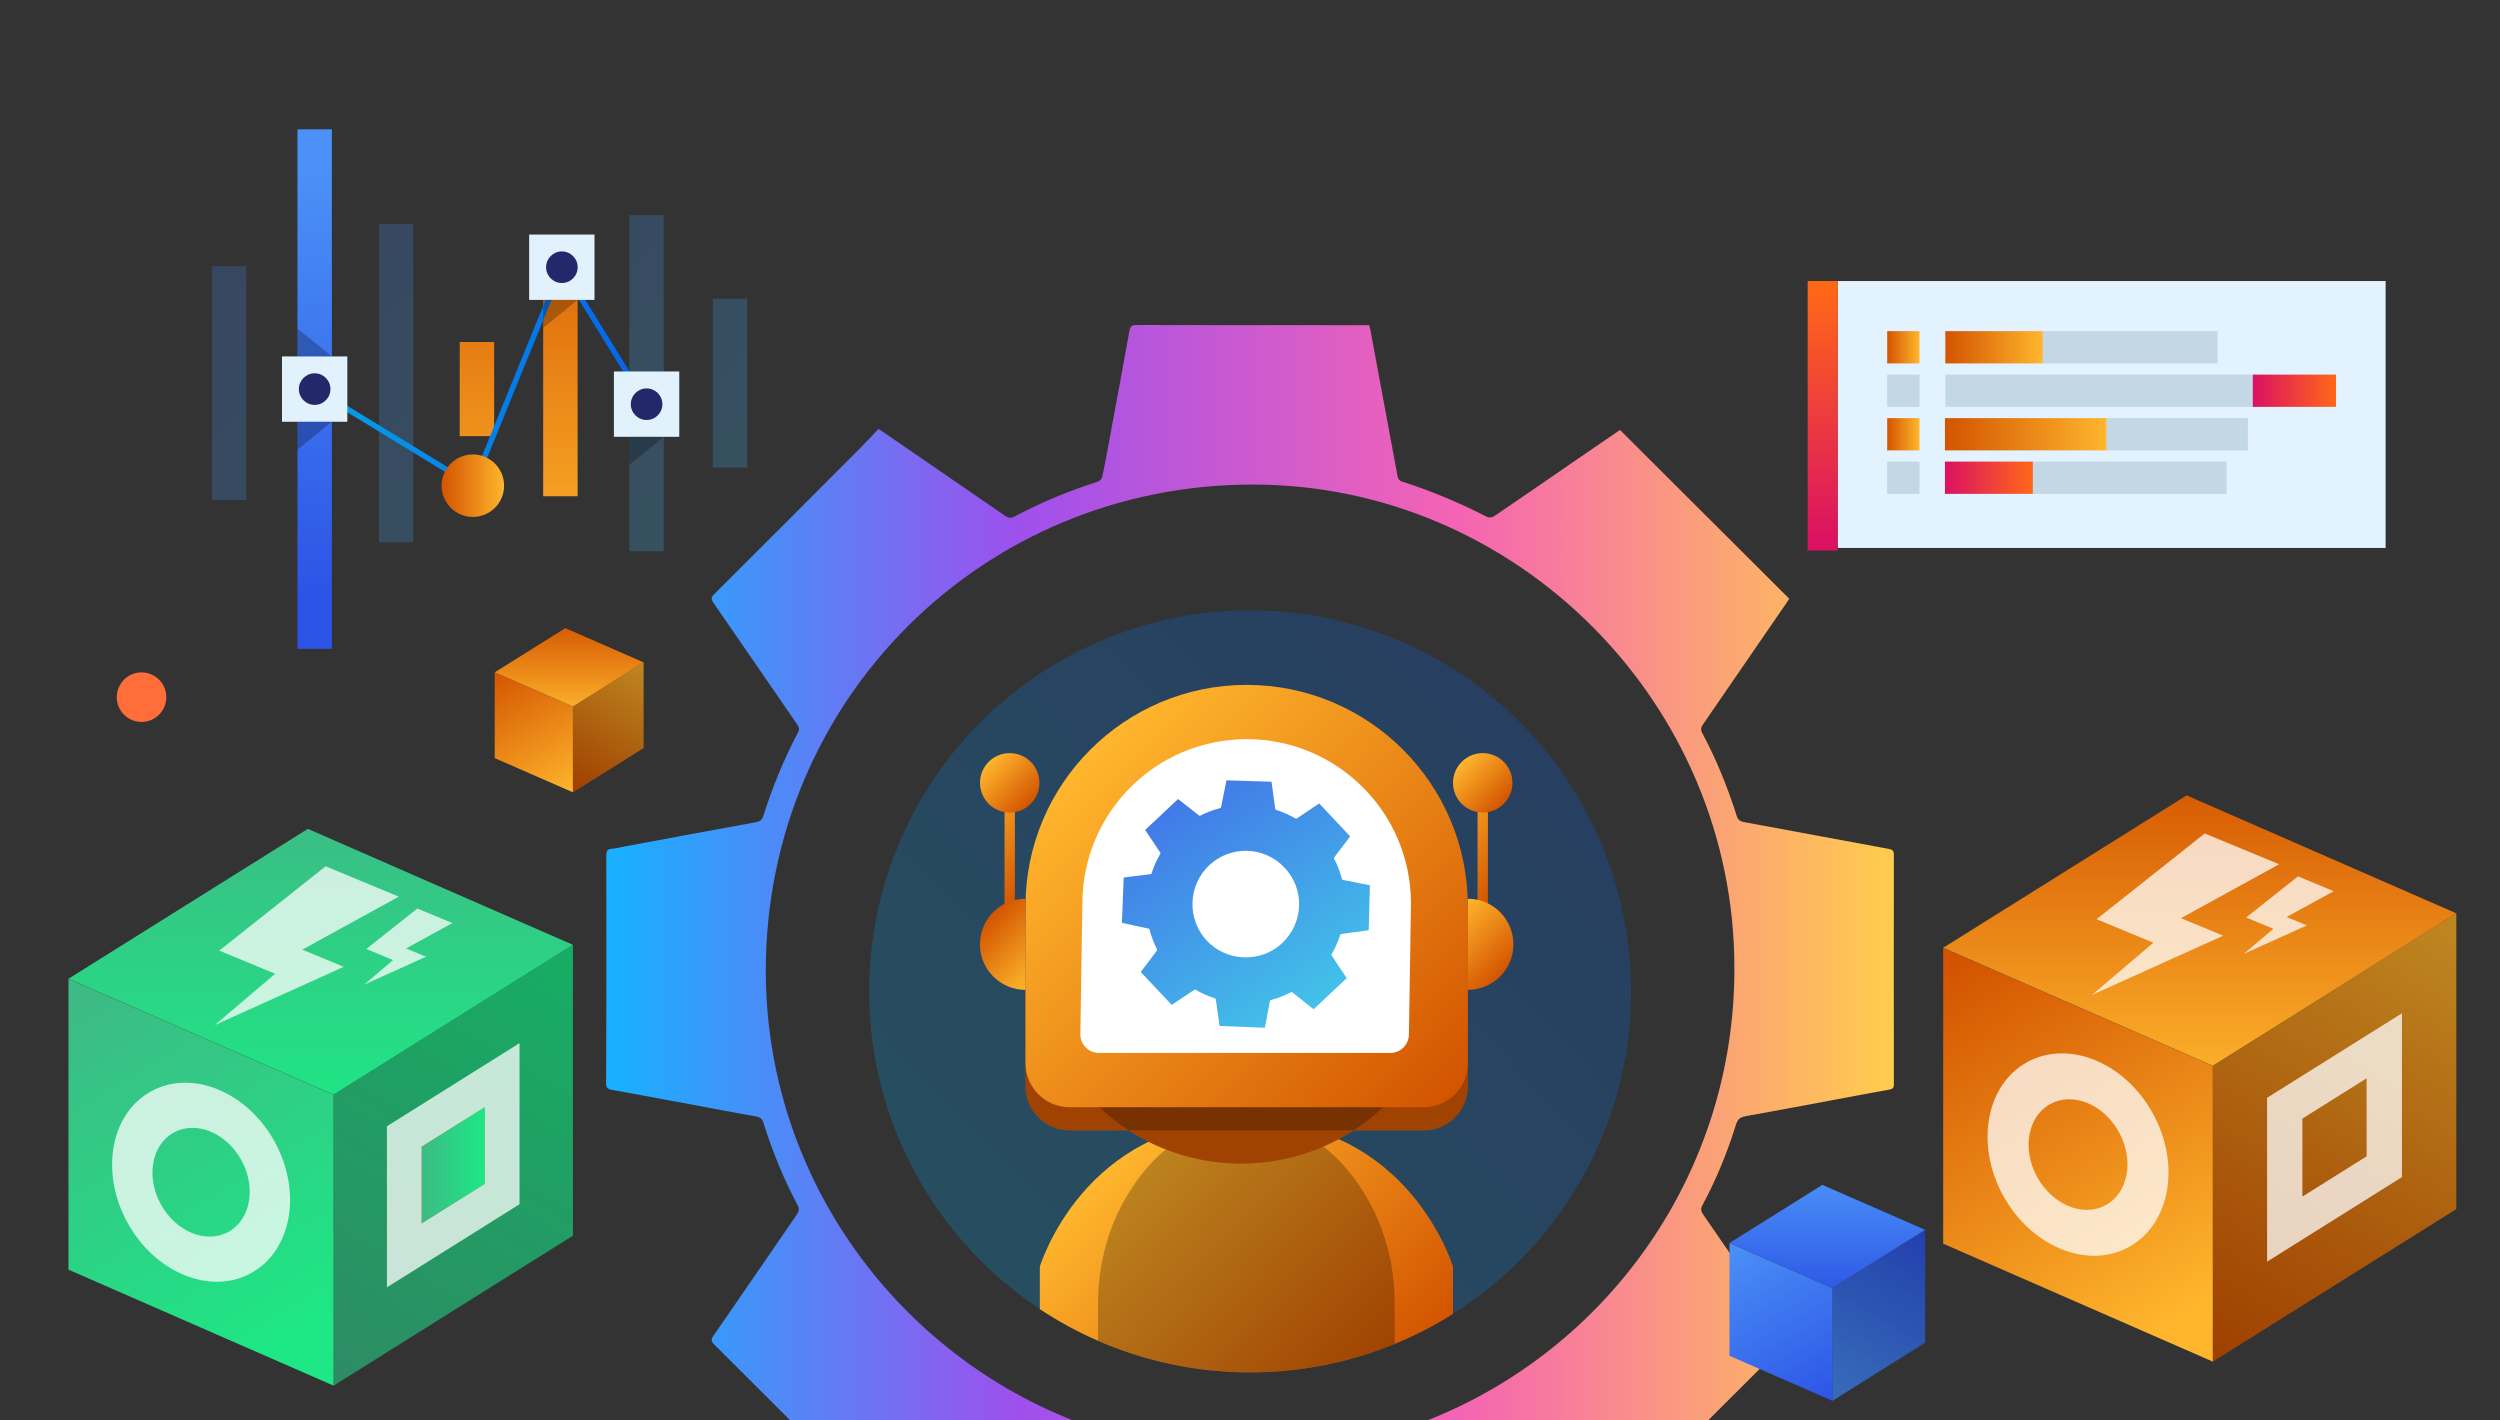 <?xml version="1.0" encoding="UTF-8"?>
<svg id="Layer_1" data-name="Layer 1" xmlns="http://www.w3.org/2000/svg" xmlns:xlink="http://www.w3.org/1999/xlink" viewBox="0 0 440 250">
  <rect x="0" y="0" width="440" height="250" fill="#333333" stroke="none"/>
  <defs>
    <style>
      .cls-1 {
        fill: url(#linear-gradient-2);
      }

      .cls-2, .cls-3 {
        fill: #fff;
      }

      .cls-4 {
        fill: url(#linear-gradient-17);
      }

      .cls-5 {
        fill: url(#linear-gradient-15);
      }

      .cls-6 {
        fill: url(#linear-gradient-18);
      }

      .cls-7 {
        fill: url(#linear-gradient-40);
      }

      .cls-8 {
        fill: url(#linear-gradient-28);
      }

      .cls-9 {
        fill: url(#linear-gradient-14);
      }

      .cls-10 {
        fill: url(#linear-gradient-36);
      }

      .cls-11 {
        fill: url(#linear-gradient-20);
      }

      .cls-12 {
        fill: url(#linear-gradient-6);
      }

      .cls-13 {
        fill: url(#linear-gradient);
      }

      .cls-13, .cls-14, .cls-15 {
        opacity: .25;
      }

      .cls-16 {
        fill: url(#linear-gradient-35);
      }

      .cls-17 {
        fill: url(#linear-gradient-32);
      }

      .cls-18 {
        fill: url(#linear-gradient-11);
      }

      .cls-19 {
        fill: url(#linear-gradient-39);
      }

      .cls-20 {
        fill: #23286b;
      }

      .cls-21 {
        fill: url(#linear-gradient-10);
      }

      .cls-22 {
        fill: url(#linear-gradient-37);
      }

      .cls-23 {
        fill: url(#linear-gradient-16);
      }

      .cls-24 {
        fill: url(#linear-gradient-31);
      }

      .cls-3, .cls-25 {
        opacity: .75;
      }

      .cls-26 {
        fill: url(#linear-gradient-41);
      }

      .cls-27 {
        fill: url(#linear-gradient-21);
      }

      .cls-28 {
        fill: url(#linear-gradient-25);
      }

      .cls-29 {
        fill: url(#linear-gradient-5);
      }

      .cls-30 {
        fill: #e1f2fc;
      }

      .cls-31 {
        fill: url(#linear-gradient-34);
      }

      .cls-25, .cls-14, .cls-32 {
        fill: none;
      }

      .cls-33 {
        fill: url(#linear-gradient-7);
      }

      .cls-34 {
        fill: url(#linear-gradient-24);
      }

      .cls-35 {
        fill: url(#linear-gradient-9);
      }

      .cls-36 {
        fill: url(#linear-gradient-22);
      }

      .cls-37 {
        fill: url(#linear-gradient-42);
      }

      .cls-38 {
        fill: #c3d7e5;
      }

      .cls-39 {
        fill: url(#linear-gradient-3);
      }

      .cls-40 {
        fill: url(#linear-gradient-27);
      }

      .cls-41 {
        fill: url(#linear-gradient-33);
      }

      .cls-42 {
        fill: url(#linear-gradient-38);
      }

      .cls-43 {
        fill: url(#linear-gradient-29);
      }

      .cls-32 {
        stroke: url(#linear-gradient-43);
        stroke-miterlimit: 10;
        stroke-width: .96px;
      }

      .cls-44 {
        fill: url(#linear-gradient-30);
      }

      .cls-45 {
        fill: #d65a03;
      }

      .cls-46 {
        fill: url(#linear-gradient-23);
      }

      .cls-47 {
        fill: url(#linear-gradient-19);
      }

      .cls-48 {
        fill: url(#linear-gradient-4);
      }

      .cls-49 {
        fill: #ff6d38;
      }

      .cls-50 {
        fill: url(#linear-gradient-8);
      }

      .cls-51 {
        fill: url(#linear-gradient-44);
      }

      .cls-52 {
        fill: #e3f2ff;
      }

      .cls-53 {
        fill: url(#linear-gradient-12);
      }

      .cls-54 {
        fill: url(#linear-gradient-13);
      }

      .cls-55 {
        fill: url(#linear-gradient-26);
      }
    </style>
    <linearGradient id="linear-gradient" x1="171.82" y1="221.09" x2="268.22" y2="127.86" gradientUnits="userSpaceOnUse">
      <stop offset="0" stop-color="#05a1e8"/>
      <stop offset="1" stop-color="#0562e8"/>
    </linearGradient>
    <linearGradient id="linear-gradient-2" x1="241.92" y1="245.51" x2="197.55" y2="202.59" gradientUnits="userSpaceOnUse">
      <stop offset="0" stop-color="#d35400"/>
      <stop offset="1" stop-color="#ffb62d"/>
    </linearGradient>
    <linearGradient id="linear-gradient-3" x1="267.9" y1="152.88" x2="254.02" y2="139.46" xlink:href="#linear-gradient-2"/>
    <linearGradient id="linear-gradient-4" x1="264.72" y1="141.42" x2="257.2" y2="134.14" xlink:href="#linear-gradient-2"/>
    <linearGradient id="linear-gradient-5" x1="184.65" y1="152.88" x2="170.76" y2="139.46" xlink:href="#linear-gradient-2"/>
    <linearGradient id="linear-gradient-6" x1="181.47" y1="141.42" x2="173.94" y2="134.14" xlink:href="#linear-gradient-2"/>
    <linearGradient id="linear-gradient-7" x1="251.31" y1="197.53" x2="187.83" y2="136.13" xlink:href="#linear-gradient-2"/>
    <linearGradient id="linear-gradient-8" x1="264.9" y1="170.97" x2="255.12" y2="161.51" xlink:href="#linear-gradient-2"/>
    <linearGradient id="linear-gradient-9" x1="-2223.6" y1="-10320.58" x2="-2233.38" y2="-10330.03" gradientTransform="translate(-2049.66 -10159.14) rotate(-180)" xlink:href="#linear-gradient-2"/>
    <linearGradient id="linear-gradient-10" x1="4750.51" y1="-3095.72" x2="4794.53" y2="-3095.72" gradientTransform="translate(-5036.42 -2017.77) rotate(55.47)" gradientUnits="userSpaceOnUse">
      <stop offset="0" stop-color="#4279e8"/>
      <stop offset="1" stop-color="#42c2e8"/>
    </linearGradient>
    <linearGradient id="linear-gradient-11" x1="-3418.36" y1="153.6" x2="-3191.71" y2="153.6" gradientTransform="translate(-3085.03) rotate(-180) scale(1 -1)" gradientUnits="userSpaceOnUse">
      <stop offset="0" stop-color="#ffcd4c"/>
      <stop offset=".34" stop-color="#f563b4"/>
      <stop offset=".68" stop-color="#9e50ed"/>
      <stop offset=".99" stop-color="#1aafff"/>
    </linearGradient>
    <linearGradient id="linear-gradient-12" x1="100.35" y1="139.23" x2="113.87" y2="116.57" xlink:href="#linear-gradient-2"/>
    <linearGradient id="linear-gradient-13" x1="87.55" y1="117.81" x2="100.43" y2="140.11" xlink:href="#linear-gradient-2"/>
    <linearGradient id="linear-gradient-14" x1="100.16" y1="109.16" x2="100.16" y2="125.82" xlink:href="#linear-gradient-2"/>
    <linearGradient id="linear-gradient-15" x1="387.79" y1="238.89" x2="434.4" y2="160.75" xlink:href="#linear-gradient-2"/>
    <linearGradient id="linear-gradient-16" x1="345.04" y1="169.38" x2="383.6" y2="232.48" xlink:href="#linear-gradient-2"/>
    <linearGradient id="linear-gradient-17" x1="387.15" y1="135.18" x2="387.15" y2="192.65" xlink:href="#linear-gradient-2"/>
    <linearGradient id="linear-gradient-18" x1="345.04" y1="169.38" x2="383.6" y2="232.48" gradientTransform="translate(143.43 -151.23) rotate(28.85)" xlink:href="#linear-gradient-2"/>
    <linearGradient id="linear-gradient-19" x1="391.62" y1="234.65" x2="429.76" y2="166.38" xlink:href="#linear-gradient-2"/>
    <linearGradient id="linear-gradient-20" x1="57.07" y1="243.13" x2="102.9" y2="166.3" gradientUnits="userSpaceOnUse">
      <stop offset="0" stop-color="#3dba85"/>
      <stop offset="1" stop-color="#1de885"/>
    </linearGradient>
    <linearGradient id="linear-gradient-21" x1="15.03" y1="174.79" x2="52.95" y2="236.83" xlink:href="#linear-gradient-20"/>
    <linearGradient id="linear-gradient-22" x1="56.44" y1="141.16" x2="56.44" y2="197.66" xlink:href="#linear-gradient-20"/>
    <linearGradient id="linear-gradient-23" x1="15.03" y1="174.79" x2="52.95" y2="236.83" gradientTransform="translate(104.78 8.75) rotate(28.85)" xlink:href="#linear-gradient-20"/>
    <linearGradient id="linear-gradient-24" x1="60.84" y1="238.97" x2="98.34" y2="171.83" xlink:href="#linear-gradient-2"/>
    <linearGradient id="linear-gradient-25" x1="74.22" y1="205.08" x2="85.32" y2="205.08" xlink:href="#linear-gradient-20"/>
    <linearGradient id="linear-gradient-26" x1="321.85" y1="246.25" x2="339.62" y2="216.46" gradientUnits="userSpaceOnUse">
      <stop offset="0" stop-color="#4b91f7"/>
      <stop offset="1" stop-color="#2c54e6"/>
    </linearGradient>
    <linearGradient id="linear-gradient-27" x1="305.02" y1="218.09" x2="321.96" y2="247.41" xlink:href="#linear-gradient-26"/>
    <linearGradient id="linear-gradient-28" x1="321.61" y1="206.71" x2="321.61" y2="228.62" xlink:href="#linear-gradient-26"/>
    <linearGradient id="linear-gradient-29" x1="342.31" y1="84.08" x2="357.82" y2="84.08" gradientUnits="userSpaceOnUse">
      <stop offset="0" stop-color="#db1162"/>
      <stop offset="1" stop-color="#ff6817"/>
    </linearGradient>
    <linearGradient id="linear-gradient-30" x1="342.31" y1="76.43" x2="370.84" y2="76.43" xlink:href="#linear-gradient-2"/>
    <linearGradient id="linear-gradient-31" x1="332.15" y1="76.43" x2="337.82" y2="76.43" xlink:href="#linear-gradient-2"/>
    <linearGradient id="linear-gradient-32" x1="396.49" y1="68.77" x2="411.15" y2="68.77" xlink:href="#linear-gradient-29"/>
    <linearGradient id="linear-gradient-33" x1="342.38" y1="61.12" x2="359.53" y2="61.12" xlink:href="#linear-gradient-2"/>
    <linearGradient id="linear-gradient-34" x1="332.15" y1="61.12" x2="337.82" y2="61.12" xlink:href="#linear-gradient-2"/>
    <linearGradient id="linear-gradient-35" x1="-632.04" y1="95.38" x2="-632.04" y2="50.5" gradientTransform="translate(-311.25) rotate(-180) scale(1 -1)" xlink:href="#linear-gradient-29"/>
    <linearGradient id="linear-gradient-36" x1="55.38" y1="29.02" x2="55.38" y2="104.66" xlink:href="#linear-gradient-26"/>
    <linearGradient id="linear-gradient-37" x1="83.94" y1="29.02" x2="83.94" y2="104.66" xlink:href="#linear-gradient-2"/>
    <linearGradient id="linear-gradient-38" x1="98.63" y1="29.02" x2="98.63" y2="104.66" xlink:href="#linear-gradient-2"/>
    <linearGradient id="linear-gradient-39" x1="181.79" y1="-9879.34" x2="85.82" y2="-9967.19" gradientTransform="translate(198.71 -9833.32) rotate(-180)" xlink:href="#linear-gradient-10"/>
    <linearGradient id="linear-gradient-40" x1="162.3" y1="-9870.28" x2="67.61" y2="-9956.96" gradientTransform="translate(198.71 -9833.32) rotate(-180)" xlink:href="#linear-gradient-10"/>
    <linearGradient id="linear-gradient-41" x1="133.43" y1="-9856.34" x2="38.94" y2="-9942.85" gradientTransform="translate(198.71 -9833.32) rotate(-180)" xlink:href="#linear-gradient-10"/>
    <linearGradient id="linear-gradient-42" x1="125.66" y1="-9850.01" x2="27.95" y2="-9939.46" gradientTransform="translate(198.71 -9833.32) rotate(-180)" xlink:href="#linear-gradient-10"/>
    <linearGradient id="linear-gradient-43" x1="55.13" y1="66.08" x2="114.2" y2="66.08" xlink:href="#linear-gradient"/>
    <linearGradient id="linear-gradient-44" x1="77.71" y1="85.48" x2="88.72" y2="85.48" xlink:href="#linear-gradient-2"/>
  </defs>
  <g>
    <circle class="cls-13" cx="220.02" cy="174.47" r="67.05"/>
    <path class="cls-1" d="m255.73,222.92v8.32c-3.24,2.05-6.67,3.82-10.25,5.29-7.85,3.23-16.45,5.01-25.46,5.01-9.51,0-18.56-1.98-26.75-5.55-3.59-1.56-7.02-3.44-10.26-5.58v-7.47s7.61-25.45,35.88-25.74c.16,0,.32,0,.48,0s.32,0,.48,0c28.27.28,35.88,25.74,35.88,25.74Z"/>
    <path class="cls-15" d="m245.47,229.36v7.16c-7.85,3.23-16.45,5.01-25.46,5.01-9.51,0-18.56-1.98-26.75-5.55v-6.61c0-6.8,1.77-13.52,5.33-19.31,3.89-6.34,10.28-12.67,20.29-12.87.16,0,.32,0,.48,0s.32,0,.48,0c10.02.2,16.4,6.53,20.29,12.87,3.56,5.79,5.33,12.51,5.33,19.31Z"/>
    <rect class="cls-39" x="260.05" y="133.22" width="1.82" height="25.9"/>
    <circle class="cls-48" cx="260.96" cy="137.78" r="5.23"/>
    <rect class="cls-29" x="176.8" y="133.22" width="1.82" height="25.9"/>
    <circle class="cls-12" cx="177.71" cy="137.78" r="5.23"/>
    <circle class="cls-45" cx="218.44" cy="168.39" r="36.41"/>
    <path class="cls-45" d="m219.42,124.62h0c21.48,0,38.92,17.44,38.92,38.92v27.66c0,4.28-3.47,7.75-7.75,7.75h-62.35c-4.28,0-7.75-3.47-7.75-7.75v-27.66c0-21.48,17.44-38.92,38.92-38.92Z"/>
    <circle class="cls-15" cx="218.44" cy="168.39" r="36.41"/>
    <path class="cls-15" d="m219.42,124.62h0c21.48,0,38.92,17.44,38.92,38.92v27.66c0,4.28-3.47,7.75-7.75,7.75h-62.35c-4.28,0-7.75-3.47-7.75-7.75v-27.66c0-21.48,17.44-38.92,38.92-38.92Z"/>
    <path class="cls-33" d="m219.42,120.54h0c21.48,0,38.92,17.44,38.92,38.92v27.66c0,4.28-3.47,7.75-7.75,7.75h-62.35c-4.28,0-7.75-3.47-7.75-7.75v-27.66c0-21.48,17.44-38.92,38.92-38.92Z"/>
    <path class="cls-2" d="m219.42,130.09h0c-15.97,0-28.92,12.95-28.92,28.92l-.36,22.98c-.03,1.83,1.45,3.33,3.28,3.33h51.27c1.79,0,3.25-1.44,3.28-3.23l.36-23.08c0-15.97-12.95-28.92-28.92-28.92Z"/>
    <path class="cls-50" d="m258.34,174.22c4.43,0,8.02-3.59,8.02-8.02s-3.59-8.02-8.02-8.02"/>
    <path class="cls-35" d="m180.49,158.18c-4.43,0-8.02,3.59-8.02,8.02s3.59,8.02,8.02,8.02"/>
    <path class="cls-21" d="m236.98,172.19c-1.93,1.81-3.86,3.63-5.78,5.44-.32-.25-.64-.51-.96-.76-.93-.74-1.86-1.47-2.78-2.21-.08-.06-.14-.08-.24-.03-1.12.59-2.3,1.04-3.52,1.37-.14.04-.19.11-.21.24-.17.91-.34,1.82-.51,2.73-.12.63-.24,1.26-.36,1.91-2.66-.1-5.32-.21-7.97-.31-.01-.1-.03-.17-.04-.24-.21-1.47-.42-2.94-.62-4.41-.02-.12-.06-.17-.17-.21-1.18-.39-2.33-.87-3.4-1.52-.05-.03-.15-.03-.2,0-.86.57-1.71,1.14-2.56,1.71-.48.32-.96.64-1.44.96-1.82-1.93-3.63-3.85-5.44-5.78.03-.05.06-.1.09-.14.91-1.21,1.83-2.42,2.74-3.62.06-.08.07-.13.03-.22-.57-1.12-.99-2.29-1.32-3.5-.03-.1-.07-.14-.18-.17-.86-.18-1.72-.37-2.57-.55-.7-.15-1.4-.3-2.11-.46.1-2.66.21-5.32.31-7.97.11-.02.2-.03.29-.04,1.47-.19,2.94-.37,4.4-.56.09-.01.18,0,.22-.14.37-1.21.89-2.36,1.54-3.44.03-.05.02-.14,0-.19-.69-1.04-1.39-2.08-2.08-3.12-.2-.3-.4-.6-.59-.89,1.94-1.82,3.86-3.63,5.79-5.44.44.34.87.68,1.3,1.02.79.62,1.58,1.24,2.37,1.86.08.06.14.1.25.04,1.1-.59,2.26-.99,3.46-1.31.12-.03.17-.08.2-.21.22-1.13.45-2.26.68-3.4.09-.44.18-.88.26-1.29,2.65.08,5.28.16,7.92.24,0,.05.02.11.03.18.21,1.52.42,3.04.63,4.56.02.12.05.18.17.22,1.15.39,2.26.87,3.32,1.48.15.09.24.08.38-.02.69-.48,1.4-.94,2.1-1.41.59-.4,1.18-.79,1.76-1.19,1.82,1.94,3.64,3.87,5.47,5.81,0,0-.02.02-.03.02-.93,1.23-1.86,2.46-2.8,3.69-.06.08-.05.15,0,.23.6,1.12,1.04,2.31,1.37,3.54.03.12.09.16.2.18,1.12.22,2.24.45,3.36.67.45.09.91.18,1.36.27-.07,2.64-.14,5.27-.21,7.9-.11.02-.17.03-.24.04-1.52.21-3.04.42-4.56.63-.12.02-.18.06-.22.18-.39,1.18-.87,2.31-1.51,3.38-.03.05-.03.17,0,.22.4.61.81,1.22,1.22,1.83.48.72.97,1.45,1.45,2.17Zm-10.89-19.48c-3.57-3.79-9.48-3.98-13.27-.42-3.76,3.53-3.94,9.52-.42,13.27,3.52,3.75,9.53,3.94,13.26.43,3.81-3.59,4-9.49.43-13.28Z"/>
  </g>
  <path class="cls-18" d="m332.39,149.4c-8.47-1.56-16.94-3.15-25.42-4.71-.68-.12-1.07-.35-1.3-1.07-1.61-5.05-3.57-9.96-6.09-14.63-.36-.67-.13-1.09.22-1.6,4.91-7.13,9.81-14.26,14.71-21.4.15-.21.28-.44.39-.62-9.93-9.9-19.82-19.77-29.78-29.7-2.45,1.68-5,3.43-7.55,5.17-4.88,3.36-9.75,6.73-14.66,10.05-.29.2-.89.25-1.2.08-4.84-2.48-9.83-4.59-15.02-6.23-.29-.09-.63-.48-.69-.77-1.62-8.63-3.21-17.27-4.81-25.9-.05-.26-.13-.51-.22-.84h-.98c-13.35,0-26.7.01-40.04-.03-.84,0-1.04.33-1.17,1.03-1.25,6.9-2.52,13.79-3.8,20.68-.31,1.68-.61,3.36-.99,5.03-.07.32-.43.72-.74.82-5.09,1.62-10.01,3.66-14.73,6.16-.67.35-1.1.22-1.67-.17-7.12-4.91-14.26-9.8-21.39-14.7-.22-.15-.45-.28-.87-.55-.95,1.01-1.89,2.06-2.88,3.05-8.65,8.68-17.31,17.35-25.98,25.99-.55.55-.63.89-.17,1.55,4.95,7.15,9.85,14.32,14.78,21.47.34.49.38.85.09,1.4-2.49,4.69-4.48,9.6-6.09,14.65-.21.65-.51.95-1.19,1.08-7.64,1.39-15.26,2.81-22.89,4.23-.87.16-1.74.39-2.62.47-.79.07-.93.44-.93,1.15.02,6.72.02,13.45.01,20.17,0,6.62-.01,13.24-.05,19.87,0,.74.14,1.07.97,1.22,6.21,1.12,12.42,2.3,18.62,3.45,2.27.42,4.53.86,6.8,1.24.74.12,1.09.45,1.32,1.18,1.57,4.96,3.51,9.78,5.97,14.37.37.69.3,1.15-.13,1.76-4.89,7.09-9.76,14.21-14.66,21.31-.42.61-.43.95.11,1.48,4.47,4.46,8.94,8.93,13.42,13.41h49.76c-31.67-12.48-54.19-43.45-54.07-79.46.15-47.45,38.22-85.34,85.83-85.26,46.49.08,84.72,38.57,84.64,85.18.05,36.16-22.38,67.07-54.08,79.54h49.44c4.75-4.73,9.5-9.48,14.27-14.24-1.07-1.57-2.22-3.25-3.37-4.92-3.91-5.7-7.82-11.4-11.75-17.09-.37-.54-.49-.97-.15-1.6,2.45-4.56,4.41-9.34,5.94-14.28.32-1.02.87-1.28,1.77-1.44,4.92-.88,9.84-1.8,14.75-2.72,3.49-.65,6.98-1.33,10.48-1.95.66-.11.77-.4.77-.98-.02-13.44-.02-26.88,0-40.33,0-.73-.26-.93-.93-1.05Z"/>
  <g>
    <polygon class="cls-53" points="113.26 131.66 100.83 139.45 100.83 124.36 113.26 116.57 113.26 131.66"/>
    <polygon class="cls-15" points="113.26 131.66 100.83 139.45 100.83 124.36 113.26 116.57 113.26 131.66"/>
    <polygon class="cls-54" points="87.07 133.43 100.83 139.45 100.83 124.36 87.07 118.34 87.07 133.43"/>
    <polygon class="cls-9" points="87.07 118.33 100.83 124.35 113.26 116.57 99.5 110.55 87.07 118.33"/>
  </g>
  <g>
    <g>
      <polygon class="cls-5" points="432.3 212.79 389.45 239.64 389.45 187.59 432.3 160.74 432.3 212.79"/>
      <polygon class="cls-15" points="432.3 212.79 389.45 239.64 389.45 187.59 432.3 160.74 432.3 212.79"/>
      <polygon class="cls-23" points="342 218.89 389.45 239.64 389.45 187.59 342 166.84 342 218.89"/>
      <polygon class="cls-4" points="342 166.81 389.45 187.57 432.3 160.74 384.85 139.99 342 166.81"/>
    </g>
    <g class="cls-25">
      <polygon class="cls-2" points="383.85 161.6 391.28 164.68 368.18 175.11 378.99 165.92 369 161.78 388.03 146.69 401.13 152.11 383.85 161.6"/>
      <polygon class="cls-2" points="404.45 154.24 410.73 156.85 402.44 161.39 406.01 162.87 394.92 167.87 400.11 163.47 395.32 161.48 404.45 154.24"/>
    </g>
    <ellipse class="cls-3" cx="365.73" cy="203.24" rx="15.03" ry="18.57" transform="translate(-52.67 201.66) rotate(-28.85)"/>
    <ellipse class="cls-6" cx="365.73" cy="203.24" rx="8.21" ry="10.15" transform="translate(-52.67 201.66) rotate(-28.85)"/>
    <polygon class="cls-3" points="422.74 207.17 399.01 222.05 399.01 193.21 422.74 178.34 422.74 207.17"/>
    <polygon class="cls-47" points="416.52 203.51 405.23 210.59 405.23 196.87 416.52 189.79 416.52 203.51"/>
    <polygon class="cls-15" points="416.52 203.51 405.23 210.59 405.23 196.87 416.52 189.79 416.52 203.51"/>
  </g>
  <g>
    <g>
      <polygon class="cls-11" points="100.83 217.47 58.7 243.87 58.7 192.69 100.83 166.29 100.83 217.47"/>
      <polygon class="cls-15" points="100.83 217.47 58.7 243.87 58.7 192.69 100.83 166.29 100.83 217.47"/>
      <polygon class="cls-27" points="12.05 223.46 58.7 243.87 58.7 192.69 12.05 172.28 12.05 223.46"/>
      <polygon class="cls-36" points="12.05 172.26 58.7 192.67 100.83 166.29 54.18 145.88 12.05 172.26"/>
    </g>
    <g class="cls-25">
      <polygon class="cls-2" points="53.2 167.14 60.5 170.16 37.79 180.42 48.42 171.38 38.59 167.31 57.31 152.47 70.19 157.81 53.2 167.14"/>
      <polygon class="cls-2" points="73.45 159.9 79.62 162.46 71.47 166.93 74.98 168.38 64.08 173.3 69.18 168.97 64.47 167.02 73.45 159.9"/>
    </g>
    <ellipse class="cls-3" cx="35.38" cy="208.08" rx="14.78" ry="18.26" transform="translate(-96 42.89) rotate(-28.85)"/>
    <ellipse class="cls-46" cx="35.38" cy="208.08" rx="8.08" ry="9.98" transform="translate(-96 42.89) rotate(-28.85)"/>
    <polygon class="cls-3" points="91.44 211.94 68.1 226.57 68.1 198.22 91.44 183.59 91.44 211.94"/>
    <polygon class="cls-34" points="85.32 208.35 74.22 215.3 74.22 201.81 85.32 194.86 85.32 208.35"/>
    <polygon class="cls-28" points="85.32 208.35 74.22 215.3 74.22 201.81 85.32 194.86 85.32 208.35"/>
  </g>
  <g>
    <polygon class="cls-55" points="338.82 236.3 322.49 246.54 322.49 226.69 338.82 216.45 338.82 236.3"/>
    <polygon class="cls-15" points="338.82 236.3 322.49 246.54 322.49 226.69 338.82 216.45 338.82 236.3"/>
    <polygon class="cls-40" points="304.39 238.62 322.49 246.54 322.49 226.69 304.39 218.78 304.39 238.62"/>
    <polygon class="cls-8" points="304.39 218.77 322.49 226.68 338.82 216.45 320.73 208.54 304.39 218.77"/>
  </g>
  <circle class="cls-49" cx="24.91" cy="122.7" r="4.36"/>
  <g>
    <rect class="cls-52" x="323.43" y="49.46" width="96.44" height="46.98"/>
    <rect class="cls-38" x="332.15" y="81.24" width="5.68" height="5.68"/>
    <rect class="cls-43" x="342.31" y="81.24" width="15.51" height="5.68"/>
    <rect class="cls-38" x="357.78" y="81.24" width="34.09" height="5.68"/>
    <rect class="cls-44" x="342.31" y="73.59" width="28.53" height="5.68"/>
    <rect class="cls-38" x="370.72" y="73.59" width="24.91" height="5.68"/>
    <rect class="cls-24" x="332.15" y="73.59" width="5.68" height="5.68"/>
    <rect class="cls-38" x="332.15" y="65.93" width="5.68" height="5.68"/>
    <rect class="cls-38" x="342.38" y="65.93" width="54.12" height="5.68"/>
    <rect class="cls-17" x="396.49" y="65.93" width="14.65" height="5.68"/>
    <rect class="cls-41" x="342.38" y="58.28" width="17.16" height="5.68"/>
    <rect class="cls-38" x="359.53" y="58.28" width="30.75" height="5.68"/>
    <rect class="cls-31" x="332.15" y="58.28" width="5.68" height="5.68"/>
    <rect class="cls-16" x="318.15" y="49.46" width="5.28" height="47.44"/>
  </g>
  <g>
    <rect class="cls-10" x="52.35" y="22.76" width="6.06" height="91.44"/>
    <rect class="cls-22" x="80.91" y="60.19" width="6.06" height="16.57"/>
    <rect class="cls-42" x="95.6" y="49.62" width="6.06" height="37.72"/>
    <g class="cls-14">
      <rect class="cls-19" x="37.29" y="46.86" width="6.06" height="41.15"/>
      <rect class="cls-7" x="66.68" y="39.44" width="6.06" height="56"/>
      <rect class="cls-26" x="110.76" y="37.86" width="6.06" height="59.15"/>
      <rect class="cls-37" x="125.46" y="52.58" width="6.06" height="29.72"/>
    </g>
    <g>
      <polyline class="cls-32" points="55.38 68.48 83.22 85.48 98.89 47.03 113.8 71.14"/>
      <rect class="cls-30" x="49.63" y="62.73" width="11.5" height="11.5"/>
      <circle class="cls-20" cx="55.38" cy="68.48" r="2.78"/>
      <rect class="cls-30" x="93.13" y="41.28" width="11.5" height="11.5"/>
      <circle class="cls-20" cx="98.89" cy="47.03" r="2.78"/>
      <rect class="cls-30" x="108.05" y="65.38" width="11.5" height="11.5"/>
      <circle class="cls-20" cx="113.8" cy="71.14" r="2.78"/>
      <circle class="cls-51" cx="83.22" cy="85.48" r="5.5"/>
    </g>
    <polyline class="cls-15" points="52.35 79.14 58.41 74.23 52.35 74.23 52.35 78.68"/>
    <polyline class="cls-15" points="52.35 57.82 58.41 62.73 52.35 62.73 52.35 58.28"/>
    <polyline class="cls-15" points="95.6 57.69 101.67 52.78 95.6 52.78 95.6 57.22"/>
    <polyline class="cls-15" points="110.76 81.8 116.83 76.89 110.76 76.89 110.76 81.33"/>
  </g>
</svg>
